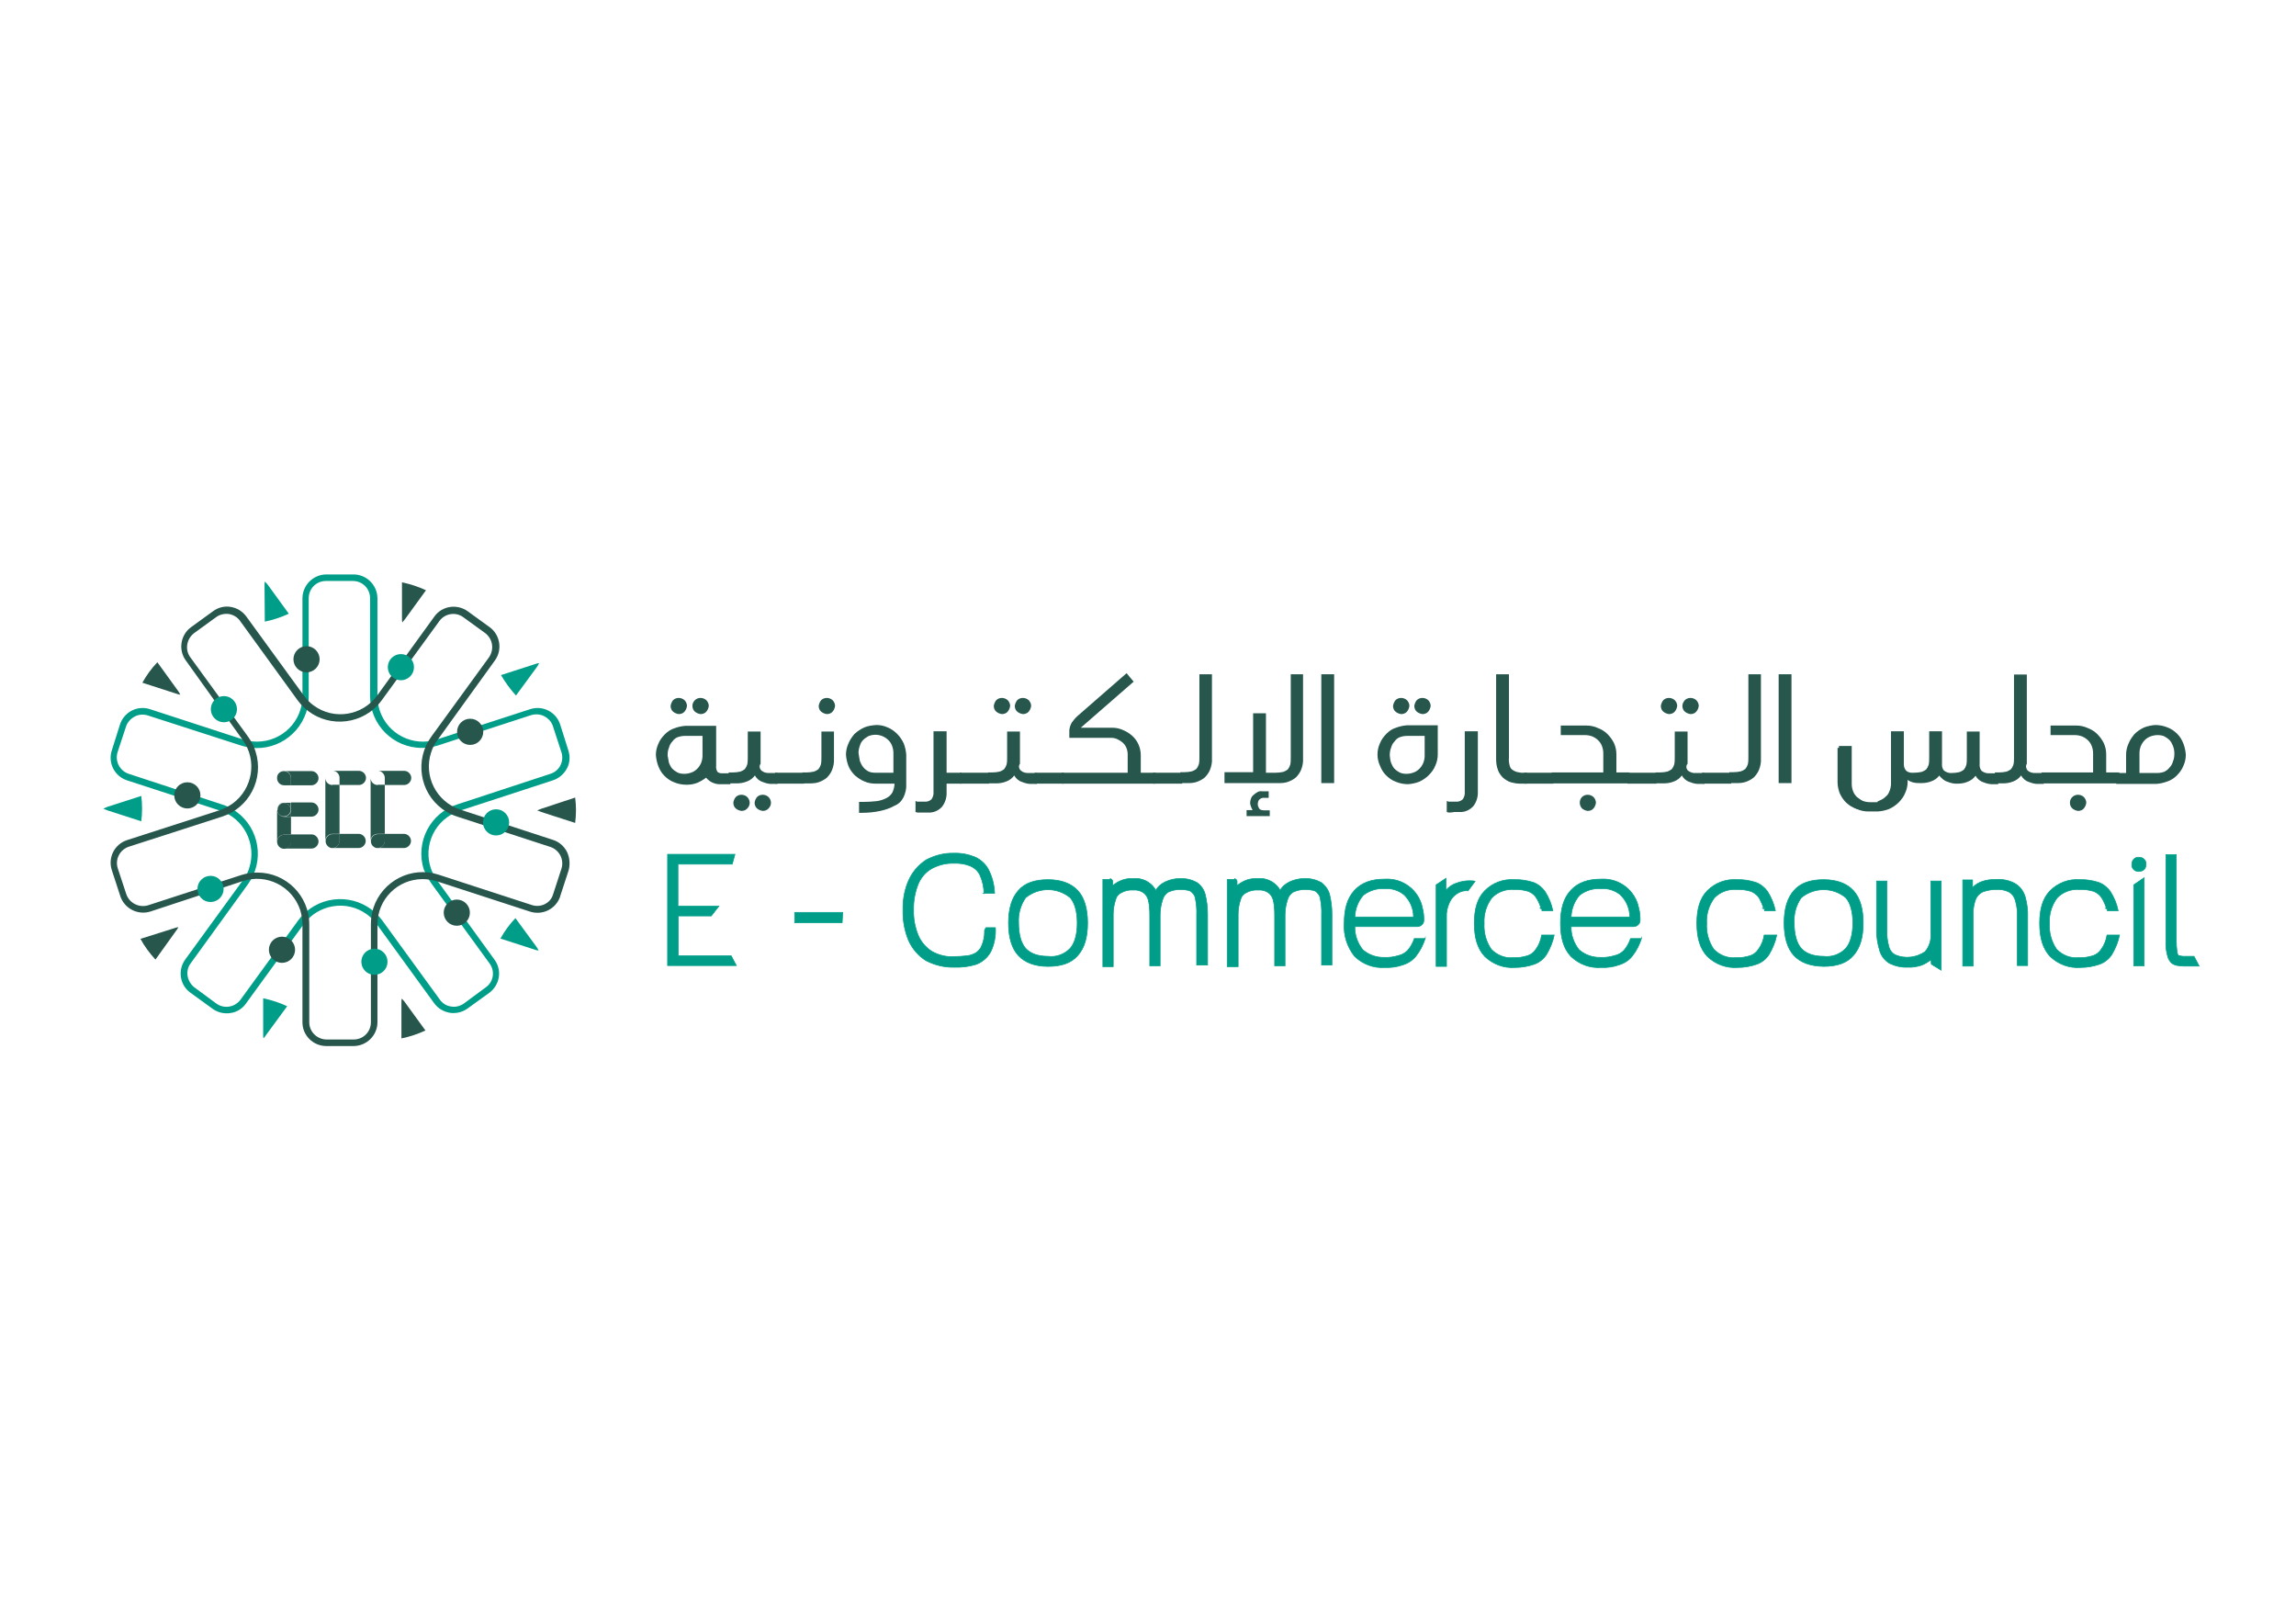<?xml version="1.0" encoding="utf-8"?>
<!-- Generator: Adobe Illustrator 26.0.1, SVG Export Plug-In . SVG Version: 6.00 Build 0)  -->
<svg version="1.1" id="Layer_1" xmlns="http://www.w3.org/2000/svg" xmlns:xlink="http://www.w3.org/1999/xlink" x="0px" y="0px"
	 viewBox="0 0 841.9 595.3" style="enable-background:new 0 0 841.9 595.3;" xml:space="preserve">
<style type="text/css">
	.st0{fill:#26564C;}
	.st1{fill:#009E88;stroke:#009E88;stroke-width:0.25;stroke-miterlimit:10;}
	.st2{fill:#009E88;}
</style>
<g>
	<path class="st0" d="M255.7,287c-1.3,0.5-2.6,0.7-4,0.7c-1.5,0-3.1-0.3-4.5-0.9c-1.4-0.5-2.6-1.4-3.6-2.4c-1-1-1.7-2.2-2.2-3.5
		c-0.5-1.3-0.8-2.7-0.9-4.1c0-1.4,0.3-2.8,0.9-4.1c0.5-1.3,1.4-2.5,2.4-3.5c1-1,2.2-1.8,3.5-2.2c1.3-0.5,2.7-0.8,4.1-0.9h11.2v14.7
		c-0.1,0.8,0.1,1.6,0.5,2.2c0.4,0.3,0.9,0.5,1.4,0.5h3.3v4h-3.5c-1.1,0.1-2.3-0.2-3.3-0.7c-0.8-0.4-1.5-1-2.1-1.7
		C257.9,285.9,256.8,286.5,255.7,287z M245.3,279.7c0.3,0.8,0.7,1.5,1.2,2.1c0.6,0.6,1.2,1,1.9,1.4c0.8,0.4,1.7,0.5,2.6,0.5
		c0.9,0,1.8-0.2,2.6-0.5c1.6-0.6,2.8-1.9,3.5-3.5c0.3-0.8,0.5-1.7,0.5-2.6v-7.3H251c-0.9,0-1.8,0.2-2.6,0.5
		c-0.8,0.3-1.4,0.9-1.9,1.6c-0.6,0.6-1,1.4-1.2,2.2c-0.4,0.9-0.5,1.9-0.5,2.9C245,278.2,245.2,279,245.3,279.7z M246.8,256.7
		c1.1-1.1,3-1.1,4.2,0c0.5,0.5,0.9,1.3,0.9,2.1c-0.1,0.8-0.4,1.5-0.9,2.1c-0.5,0.6-1.3,0.9-2.1,0.9c-0.8-0.1-1.5-0.4-2.1-0.9
		c-0.6-0.5-0.9-1.3-0.9-2.1C246,258.1,246.3,257.3,246.8,256.7z M254.8,256.7c1.1-1.1,3-1.1,4.2,0c0.5,0.5,0.9,1.3,0.9,2.1
		c-0.1,0.8-0.4,1.5-0.9,2.1c-0.5,0.6-1.3,0.9-2.1,0.9c-0.8-0.1-1.5-0.4-2.1-0.9c-0.6-0.5-0.9-1.3-0.9-2.1
		C253.9,258,254.2,257.3,254.8,256.7z"/>
	<path class="st0" d="M251.2,266.9c-1.3,0-2.6,0.2-3.8,0.7c-2.4,1-4.2,2.8-5.2,5.2c-0.9,2.5-0.9,5.2,0,7.6c0.5,1.2,1.2,2.3,2.1,3.3
		c0.9,1,2,1.7,3.3,2.2c2.5,1,5.3,1.1,7.8,0.2l0,0c1.2-0.4,2.2-1.1,3.1-1.9l0.9-0.7l0.7,0.9c0.5,0.6,1.1,1.1,1.7,1.4
		c0.9,0.5,1.8,0.7,2.8,0.7h2.4v-1.9h-2.2c-0.8,0.1-1.5-0.2-2.1-0.7c-0.7-0.8-1-1.9-0.9-2.9v-13.7h-10.5L251.2,266.9z M251.2,284.8
		c-1,0-2-0.2-2.9-0.5c-0.9-0.3-1.7-0.8-2.2-1.6c-0.6-0.7-1.1-1.5-1.4-2.4c-0.4-0.9-0.5-1.9-0.5-2.9c0-1.1,0.2-2.2,0.5-3.3
		c0.3-0.9,0.8-1.8,1.4-2.6c0.7-0.8,1.5-1.4,2.4-1.7c0.9-0.4,1.9-0.6,2.9-0.7h7.6v8.3c0,1-0.2,2-0.7,2.9c-0.7,1.8-2.1,3.3-4,4
		C253.3,284.6,252.2,284.7,251.2,284.8z M256.7,256.9c-0.5,0-1,0.2-1.4,0.5l0,0c-0.3,0.4-0.5,0.9-0.5,1.4c0,0.5,0.2,1,0.5,1.4
		c0.6,0.7,1.7,0.8,2.4,0.2c0.1,0,0.1-0.1,0.2-0.2c0.7-0.8,0.7-2,0-2.8C257.6,257.1,257.2,256.9,256.7,256.9z M248.9,256.9
		c-0.5,0-1,0.2-1.4,0.5c-0.3,0.4-0.5,0.9-0.5,1.4c0,0.5,0.2,1,0.5,1.4c0.6,0.7,1.7,0.8,2.4,0.2c0.1,0,0.1-0.1,0.2-0.2
		c0.7-0.8,0.7-2,0-2.8C249.8,257.1,249.4,256.9,248.9,256.9z"/>
	<path class="st0" d="M279.2,282.5c0.7,0.6,1.6,0.9,2.6,0.9h3.3v4h-1.6c-1.3,0.1-2.6-0.2-3.8-0.7c-1.3-0.4-2.3-1.3-2.9-2.4
		c-0.7,1-1.8,1.8-2.9,2.2c-1.2,0.5-2.5,0.7-3.8,0.7h-2.9v-4h1.4c0.9,0,1.9-0.1,2.8-0.3c0.6-0.2,1.2-0.5,1.7-0.9
		c0.4-0.5,0.7-1.1,0.9-1.7c0.2-0.9,0.2-1.7,0.2-2.6v-9.5h4.7v11.8C278.3,280.8,278.5,281.8,279.2,282.5z M269.8,292.2
		c1.1-1.1,3-1.1,4.2,0c0.5,0.5,0.9,1.3,0.9,2.1c0,0.8-0.3,1.5-0.9,2.1c-0.5,0.6-1.3,0.9-2.1,0.9c-0.8-0.1-1.5-0.4-2.1-0.9
		c-0.6-0.5-0.9-1.3-0.9-2.1C269,293.5,269.3,292.8,269.8,292.2z M277.6,292.2c1.1-1.1,3-1.1,4.2,0c0.5,0.5,0.9,1.3,0.9,2.1
		c0,0.8-0.3,1.5-0.9,2.1c-0.5,0.6-1.3,0.9-2.1,0.9c-0.8-0.1-1.5-0.4-2.1-0.9c-0.6-0.5-0.9-1.3-0.9-2.1
		C276.8,293.5,277.1,292.8,277.6,292.2z"/>
	<path class="st0" d="M279.7,292.4c-0.5,0-1,0.2-1.4,0.5c-0.3,0.4-0.5,0.9-0.5,1.4c0,0.5,0.2,1,0.5,1.4c0.6,0.7,1.7,0.8,2.4,0.2
		c0.1,0,0.1-0.1,0.2-0.2c0.7-0.8,0.7-2,0-2.8C280.6,292.5,280.2,292.3,279.7,292.4z M270.5,292.9c-0.3,0.4-0.5,0.9-0.5,1.4
		c0,0.5,0.2,1,0.5,1.4c0.6,0.7,1.7,0.8,2.4,0.2c0.1,0,0.1-0.1,0.2-0.2c0.7-0.8,0.7-2,0-2.8C272.4,292.2,271.3,292.2,270.5,292.9z
		 M276.6,282.5l0.9,1c0.6,1,1.5,1.7,2.6,2.1c1.1,0.4,2.3,0.5,3.5,0.5h0.7v-1.9h-2.2c-1.3,0.1-2.5-0.3-3.5-1.2l0,0
		c-0.8-0.9-1.1-2.1-1-3.3V269h-2.8v8.6c0,0.9,0,1.9-0.2,2.8c-0.2,0.8-0.5,1.6-1,2.2c-0.6,0.5-1.3,1-2.1,1.2c-1,0.2-1.9,0.3-2.9,0.3
		h-0.5v1.9h1.9c1.2,0,2.4-0.2,3.5-0.7c1.1-0.4,2-1.1,2.6-2.1L276.6,282.5z"/>
	<path class="st0" d="M284.2,287.3v-4h10.7v4H284.2z"/>
	<path class="st0" d="M285.2,286.3h8.6v-1.9h-8.6V286.3z"/>
	<path class="st0" d="M305.8,268.2v10c0.1,1.4-0.2,2.8-0.7,4.1c-0.4,1-1.1,2-1.9,2.8c-0.8,0.7-1.8,1.2-2.8,1.6
		c-1.1,0.4-2.2,0.5-3.3,0.5h-2.9v-4h1.4c0.9,0,1.9-0.1,2.8-0.3c0.6-0.2,1.2-0.5,1.7-0.9c0.4-0.5,0.7-1.1,0.9-1.7
		c0.2-0.9,0.2-1.7,0.2-2.6v-9.5H305.8z M301.1,256.7c1.1-1.1,3-1.1,4.2,0c0.5,0.5,0.9,1.3,0.9,2.1c-0.1,0.8-0.4,1.5-0.9,2.1
		c-0.5,0.6-1.3,0.9-2.1,0.9c-0.8-0.1-1.5-0.4-2.1-0.9c-0.6-0.5-0.9-1.3-0.9-2.1C300.3,258.1,300.6,257.3,301.1,256.7L301.1,256.7z"
		/>
	<path class="st0" d="M317,286.5c-1.3-0.5-2.4-1.3-3.5-2.2c-1-1-1.9-2.2-2.4-3.5c-0.5-1.3-0.8-2.7-0.9-4.1c0-1.4,0.3-2.8,0.9-4.1
		c0.5-1.3,1.3-2.4,2.2-3.5c1.1-1,2.3-1.8,3.6-2.4c1.4-0.6,3-0.8,4.5-0.9c1.4,0,2.8,0.3,4.1,0.9c1.3,0.5,2.5,1.4,3.5,2.4
		c1,1,1.8,2.2,2.4,3.5c0.5,1.3,0.8,2.7,0.9,4.1v10.9c0.1,1.6-0.3,3.2-1,4.7c-0.7,1.4-1.8,2.5-3.3,3.1c-1.6,0.9-3.4,1.5-5.2,1.9
		c-2.3,0.5-4.6,0.7-6.9,0.7h-0.9v-4h1.2c1.8,0,3.6-0.1,5.4-0.3c1.3-0.2,2.5-0.6,3.6-1.2c0.9-0.5,1.6-1.2,2.1-2.1
		c0.4-1,0.7-2,0.7-3.1h-6.9C319.8,287.3,318.3,287.1,317,286.5z M315.3,279c0.3,0.8,0.7,1.6,1.2,2.2c0.5,0.7,1.2,1.2,1.9,1.6
		c0.8,0.4,1.7,0.5,2.6,0.5h6.6v-7.3c0-0.9-0.2-1.8-0.5-2.6c-0.6-1.6-1.9-2.8-3.5-3.5c-1.7-0.7-3.5-0.7-5.2,0
		c-0.7,0.4-1.3,0.8-1.9,1.4c-0.6,0.6-1,1.3-1.2,2.1c-0.3,0.8-0.5,1.7-0.5,2.6C315,277.1,315.1,278.2,315.3,279z"/>
	<path class="st0" d="M336.6,297.9c-0.3,0-0.6-0.1-0.9-0.2v-4c0.2,0,0.4,0,0.5,0.2h2.8c0.9,0.1,1.9-0.2,2.6-0.9
		c0.5-0.8,0.8-1.7,0.7-2.6v-22.3h4.8v15.2h5.5v4h-5.5v3.1c0.1,1.9-0.5,3.9-1.7,5.4c-1.3,1.4-3.1,2.2-5,2.1H336.6L336.6,297.9z"/>
	<path class="st0" d="M352,287.3v-4h10.7v4H352z"/>
	<path class="st0" d="M353,286.3h8.6v-1.9H353V286.3z"/>
	<path class="st0" d="M374.3,282.5c0.7,0.6,1.6,0.9,2.6,0.9h3.3v4h-1.6c-1.3,0.1-2.6-0.2-3.8-0.7c-1.3-0.4-2.3-1.3-2.9-2.4
		c-0.7,1-1.8,1.8-2.9,2.2c-1.2,0.5-2.5,0.7-3.8,0.7h-2.9v-4h1.4c0.9,0,1.9-0.1,2.8-0.3c0.6-0.2,1.2-0.5,1.7-0.9
		c0.4-0.5,0.7-1.1,0.9-1.7c0.2-0.9,0.2-1.7,0.2-2.6v-9.5h4.7v11.8C373.4,280.8,373.6,281.8,374.3,282.5z M365.3,256.7
		c1.1-1.1,3-1.1,4.2,0c0.5,0.5,0.9,1.3,0.9,2.1c-0.1,0.8-0.4,1.5-0.9,2.1c-0.5,0.6-1.3,0.9-2.1,0.9c-0.8-0.1-1.5-0.4-2.1-0.9
		c-0.6-0.5-0.9-1.3-0.9-2.1C364.5,258.1,364.8,257.3,365.3,256.7z M373,256.7c1.1-1.1,3-1.1,4.2,0c0.5,0.5,0.9,1.3,0.9,2.1
		c-0.1,0.8-0.4,1.5-0.9,2.1c-0.5,0.6-1.3,0.9-2.1,0.9c-0.8-0.1-1.5-0.4-2.1-0.9c-0.6-0.5-0.9-1.3-0.9-2.1
		C372.2,258.1,372.5,257.3,373,256.7z"/>
	<path class="st0" d="M379.4,287.3v-4h10.7v4H379.4z"/>
	<path class="st0" d="M413.5,283.4v-6.9c0-0.8-0.2-1.7-0.5-2.4c-0.3-0.7-0.8-1.4-1.4-1.9c-0.6-0.5-1.2-0.9-1.9-1.2
		c-0.8-0.4-1.6-0.5-2.4-0.5h-15.2v-2.8c0.1-1,0.4-1.9,0.9-2.8c0.6-0.8,1.3-1.7,2.1-2.4l18-15.7l1.4,1.7l1.2,1.4l-19.4,16.9h11.6
		c1.4,0,2.7,0.3,4,0.9c1.2,0.5,2.3,1.2,3.3,2.1c2,1.8,3.1,4.4,3.1,7.1v6.4h5.4v4h-34.4v-4h24.4L413.5,283.4z"/>
	<path class="st0" d="M422.8,287.3v-4h10.7v4H422.8z"/>
	<path class="st0" d="M423.9,286.3h8.6v-1.9h-8.6V286.3z"/>
	<path class="st0" d="M444.4,247.2v30.9c0.1,1.4-0.2,2.8-0.7,4.1c-0.4,1-1.1,2-1.9,2.8c-0.8,0.7-1.8,1.2-2.8,1.6
		c-1.1,0.4-2.2,0.5-3.3,0.5h-2.9v-4h1.4c0.9,0,1.9-0.1,2.8-0.3c0.6-0.2,1.2-0.5,1.7-0.9c0.4-0.5,0.7-1.1,0.9-1.7
		c0.2-0.9,0.2-1.7,0.2-2.6v-30.4H444.4z"/>
	<path class="st0" d="M477.8,247.2v30.9c0.1,1.4-0.2,2.8-0.7,4.1c-0.4,1-1.1,2-1.9,2.8c-0.8,0.7-1.8,1.2-2.8,1.6
		c-1.1,0.4-2.2,0.5-3.3,0.5h-20.1v-4h10.5v-21.6h4.7v21.8h3.5c0.9,0,1.9-0.1,2.8-0.3c0.6-0.2,1.2-0.5,1.7-0.9
		c0.4-0.5,0.7-1.1,0.9-1.7c0.2-0.9,0.2-1.7,0.2-2.6v-30.6H477.8z M457.1,299.1V297h2.2c-0.3-0.5-0.5-1-0.7-1.6
		c-0.1-0.3-0.2-0.7-0.2-1c0-0.5,0.1-1.1,0.3-1.6c0.2-0.6,0.5-1,1-1.4c0.4-0.4,0.9-0.7,1.4-1c0.5-0.3,1.1-0.4,1.7-0.3h2.4v2.4h-1.6
		c-0.7-0.1-1.4,0.2-1.9,0.7c-0.3,0.4-0.5,1-0.5,1.6c0,0.6,0.2,1.1,0.5,1.6c0.3,0.5,1,0.7,2.2,0.7h1.7v2.1H457.1z"/>
	<path class="st0" d="M457.9,298.1l6.6-0.2h-0.7c-1.1,0.1-2.2-0.3-2.9-1c-1.2-1.3-1.2-3.2,0-4.5c0.7-0.7,1.6-1.1,2.6-1h0.7v-0.5
		h-1.2c-0.5,0-0.9,0.1-1.4,0.3c-0.4,0.2-0.7,0.4-1,0.7c-0.3,0.3-0.5,0.7-0.7,1c-0.2,0.4-0.3,0.8-0.3,1.2c0,0.3,0.1,0.6,0.2,0.9
		c0.2,0.4,0.4,0.8,0.5,1.2l0.9,1.6L457.9,298.1z M450.1,286.3h19c1,0,2-0.2,2.9-0.5c0.9-0.4,1.7-0.8,2.4-1.4
		c0.7-0.7,1.3-1.5,1.7-2.4c0.5-1.2,0.8-2.5,0.7-3.8v-29.9h-2.8v29.6c0,0.9,0,1.9-0.2,2.8c-0.2,0.8-0.5,1.6-1,2.2
		c-0.6,0.5-1.3,1-2.1,1.2c-1,0.2-1.9,0.3-2.9,0.3h-4.3v-22h-2.8v21.8h-10.5v2.1H450.1z"/>
	<path class="st0" d="M484.5,247.2h4.7v39.9h-4.7V247.2z"/>
	<path class="st0" d="M485.4,286.3h2.8v-38h-2.8V286.3z"/>
	<path class="st0" d="M506,272.5c0.5-1.3,1.4-2.5,2.4-3.5c1-1,2.1-1.8,3.5-2.2c1.3-0.5,2.7-0.8,4.1-0.9h11.2v10.7
		c0,1.4-0.3,2.8-0.9,4.1c-0.5,1.3-1.4,2.5-2.4,3.5c-1,1-2.2,1.8-3.5,2.4c-1.3,0.5-2.7,0.8-4.1,0.9c-1.5,0-3.1-0.3-4.5-0.9
		c-1.4-0.5-2.6-1.4-3.6-2.4c-1-1-1.7-2.2-2.2-3.5C504.8,278.1,504.8,275.1,506,272.5z M510.1,279.7c0.3,0.8,0.7,1.5,1.2,2.1
		c0.6,0.6,1.2,1,1.9,1.4c0.8,0.4,1.7,0.5,2.6,0.5c0.9,0,1.8-0.2,2.6-0.5c1.6-0.6,2.8-1.9,3.5-3.5c0.3-0.8,0.5-1.7,0.5-2.6v-7.3h-6.6
		c-0.9,0-1.8,0.2-2.6,0.5c-0.8,0.3-1.4,0.9-1.9,1.6c-0.6,0.6-1,1.4-1.2,2.2c-0.4,0.9-0.5,1.9-0.5,2.9
		C509.7,278,509.8,278.9,510.1,279.7z M511.7,256.7c1.1-1.1,3-1.1,4.2,0c0.5,0.5,0.9,1.3,0.9,2.1c-0.1,0.8-0.4,1.5-0.9,2.1
		c-0.5,0.6-1.3,0.9-2.1,0.9c-0.8-0.1-1.5-0.4-2.1-0.9c-0.6-0.5-0.9-1.3-0.9-2.1C510.9,258.1,511.2,257.3,511.7,256.7L511.7,256.7z
		 M519.5,256.7c1.1-1.1,3-1.1,4.2,0c0.5,0.5,0.9,1.3,0.9,2.1c-0.1,0.8-0.4,1.5-0.9,2.1c-0.5,0.6-1.3,0.9-2.1,0.9
		c-0.8-0.1-1.5-0.4-2.1-0.9c-0.6-0.5-0.9-1.3-0.9-2.1C518.7,258.1,519,257.3,519.5,256.7L519.5,256.7z"/>
	<path class="st0" d="M506.8,272.8c-0.9,2.5-0.9,5.2,0,7.6c0.5,1.2,1.2,2.3,2.1,3.3c0.9,1,2,1.7,3.3,2.2c2.5,1.1,5.4,1.1,8,0
		c1.2-0.5,2.3-1.3,3.1-2.2c0.9-1,1.6-2.1,2.1-3.3c0.5-1.2,0.7-2.5,0.7-3.8v-9.7h-10.2c-1.3,0-2.6,0.2-3.8,0.7
		c-1.2,0.5-2.2,1.2-3.1,2.1C508.1,270.7,507.4,271.7,506.8,272.8z M516,284.8c-1,0-2-0.2-2.9-0.5c-0.9-0.3-1.7-0.8-2.2-1.6
		c-0.6-0.7-1.1-1.5-1.4-2.4c-0.4-0.9-0.5-1.9-0.5-2.9c0-1.1,0.2-2.2,0.5-3.3c0.3-0.9,0.8-1.8,1.4-2.6c0.7-0.8,1.5-1.4,2.4-1.7
		c0.9-0.4,1.9-0.6,2.9-0.7h7.6v8.3c0,1-0.2,2-0.7,2.9c-0.7,1.8-2.1,3.3-4,4C518.1,284.6,517.1,284.7,516,284.8L516,284.8z
		 M521.5,256.9c-0.5,0-1,0.2-1.4,0.5l0,0c-0.3,0.4-0.5,0.9-0.5,1.4c0,0.5,0.2,1,0.5,1.4c0.6,0.7,1.7,0.8,2.4,0.2
		c0.1,0,0.1-0.1,0.2-0.2c0.7-0.8,0.7-2,0-2.8C522.5,257.1,522,256.9,521.5,256.9z M513.8,256.9c-0.5,0-1,0.2-1.4,0.5
		c-0.3,0.4-0.5,0.9-0.5,1.4c0,0.5,0.2,1,0.5,1.4c0.6,0.7,1.7,0.8,2.4,0.2c0.1,0,0.1-0.1,0.2-0.2c0.7-0.8,0.7-2,0-2.8
		C514.7,257.1,514.2,256.9,513.8,256.9z"/>
	<path class="st0" d="M531.4,297.9c-0.3,0-0.6-0.1-0.9-0.2v-4c0.2,0,0.4,0,0.5,0.2h2.8c0.9,0.1,1.9-0.2,2.6-0.9
		c0.5-0.8,0.8-1.7,0.7-2.6v-22.3h4.8v22.1c0.1,1.9-0.5,3.9-1.7,5.4c-1.3,1.4-3.1,2.2-5,2.1h-1.9C532.7,297.8,532,297.9,531.4,297.9z
		"/>
	<path class="st0" d="M553.5,280.4c0.1,0.6,0.4,1.3,0.9,1.7c0.5,0.4,1.1,0.7,1.7,0.9c0.9,0.2,1.8,0.4,2.8,0.3h1v4h-2.6
		c-1.1,0-2.2-0.2-3.3-0.5c-1-0.3-1.9-0.9-2.8-1.6c-0.8-0.8-1.5-1.7-1.9-2.8c-0.5-1.3-0.7-2.7-0.7-4.1v-31.1h4.7v30.6
		C553.2,278.7,553.3,279.6,553.5,280.4z"/>
	<path class="st0" d="M558.9,287.3v-4h10.7v4H558.9z"/>
	<path class="st0" d="M559.9,286.3h8.6v-1.9h-8.6V286.3z"/>
	<path class="st0" d="M587.9,283.4v-7.3c0-0.9-0.2-1.8-0.5-2.6c-0.6-1.6-1.9-2.8-3.5-3.5c-0.8-0.3-1.7-0.5-2.6-0.5h-9v-3.5h9.5
		c1.4,0,2.8,0.3,4.1,0.9c1.3,0.5,2.5,1.2,3.5,2.2c1,1,1.8,2.1,2.4,3.3c0.6,1.3,0.9,2.7,0.9,4.1v6.7h4.8v4h-28.5v-4H587.9z
		 M580.1,292.2c1.1-1.1,3-1.1,4.2,0c0.5,0.5,0.9,1.3,0.9,2.1c-0.1,0.8-0.4,1.5-0.9,2.1c-0.5,0.6-1.3,0.9-2.1,0.9
		c-0.8-0.1-1.5-0.4-2.1-0.9C579,295.2,579,293.3,580.1,292.2C580.1,292.2,580.1,292.2,580.1,292.2L580.1,292.2z"/>
	<path class="st0" d="M596.7,287.3v-4h10.7v4H596.7z"/>
	<path class="st0" d="M618.9,282.5c0.8,0.6,1.8,1,2.8,0.9h3.3v4h-1.6c-1.3,0.1-2.6-0.2-3.8-0.7c-1.3-0.4-2.3-1.3-2.9-2.4
		c-0.7,1-1.8,1.8-2.9,2.2c-1.2,0.5-2.5,0.7-3.8,0.7h-2.9v-4h1.4c0.9,0,1.9-0.1,2.8-0.3c0.6-0.2,1.2-0.5,1.7-0.9
		c0.4-0.5,0.7-1.1,0.9-1.7c0.2-0.9,0.2-1.7,0.2-2.6v-9.5h4.7v11.8C618.1,280.8,618.3,281.8,618.9,282.5z M609.9,256.7
		c1.1-1.1,3-1.1,4.2,0c0.5,0.5,0.9,1.3,0.9,2.1c-0.1,0.8-0.4,1.5-0.9,2.1c-0.5,0.6-1.3,0.9-2.1,0.9c-0.8-0.1-1.5-0.4-2.1-0.9
		c-0.6-0.5-0.9-1.3-0.9-2.1C609.1,258.1,609.4,257.3,609.9,256.7z M617.8,256.7c1.1-1.1,3-1.1,4.2,0c0.5,0.5,0.9,1.3,0.9,2.1
		c-0.1,0.8-0.4,1.5-0.9,2.1c-0.5,0.6-1.3,0.9-2.1,0.9c-0.8-0.1-1.5-0.4-2.1-0.9c-0.6-0.5-0.9-1.3-0.9-2.1
		C616.9,258,617.3,257.3,617.8,256.7z"/>
	<path class="st0" d="M616.3,282.5l0.9,1c0.6,1,1.5,1.7,2.6,2.1c1.1,0.4,2.3,0.5,3.5,0.5h0.7v-1.9h-2.2c-1.3,0.1-2.5-0.3-3.5-1.2
		l0,0c-0.8-0.9-1.1-2.1-1-3.3V269h-2.8v8.6c0,0.9,0,1.9-0.2,2.8c-0.2,0.8-0.5,1.6-1,2.2c-0.6,0.5-1.3,1-2.1,1.2
		c-1,0.2-1.9,0.3-2.9,0.3h-0.5v1.9h1.9c1.2,0,2.4-0.2,3.5-0.7c1.1-0.4,2-1.1,2.6-2.1L616.3,282.5z M619.7,256.9
		c-0.5,0-1,0.2-1.4,0.5c-0.3,0.4-0.5,0.9-0.5,1.4c0,0.5,0.2,1,0.5,1.4c0.6,0.7,1.7,0.8,2.4,0.2c0.1,0,0.1-0.1,0.2-0.2
		c0.7-0.8,0.7-2,0-2.8C620.7,257.1,620.2,256.9,619.7,256.9z M612,256.9c-0.5,0-1,0.2-1.4,0.5l0,0c-0.3,0.4-0.5,0.9-0.5,1.4
		c0,0.5,0.2,1,0.5,1.4c0.6,0.7,1.7,0.8,2.4,0.2c0.1,0,0.1-0.1,0.2-0.2c0.7-0.8,0.7-2,0-2.8C612.9,257.1,612.4,256.9,612,256.9z"/>
	<path class="st0" d="M624.1,287.3v-4h10.7v4H624.1z"/>
	<path class="st0" d="M625.1,286.3h8.6v-1.9h-8.6V286.3z"/>
	<path class="st0" d="M645.7,247.2v30.9c0.1,1.4-0.2,2.8-0.7,4.1c-0.4,1-1.1,2-1.9,2.8c-0.8,0.7-1.8,1.2-2.8,1.6
		c-1.1,0.4-2.2,0.5-3.3,0.5h-2.9v-4h1.4c0.9,0,1.9-0.1,2.8-0.3c0.6-0.2,1.2-0.5,1.7-0.9c0.4-0.5,0.7-1.1,0.9-1.7
		c0.2-0.9,0.2-1.7,0.2-2.6v-30.4H645.7z"/>
	<path class="st0" d="M652.2,247.2h4.7v39.9h-4.7V247.2z"/>
	<path class="st0" d="M653.1,286.3h2.8v-38h-2.8V286.3z"/>
	<path class="st0" d="M689.4,293.4c0.8-0.3,1.5-0.8,2.1-1.4c0.7-0.5,1.1-1.3,1.4-2.1c0.3-0.8,0.5-1.7,0.5-2.6v-19.2h4.7v12.1
		c0,0.9,0.3,1.8,0.9,2.4c0.7,0.6,1.7,0.8,2.6,0.7h0.2c0.9,0,1.9-0.1,2.8-0.3c0.6-0.2,1.2-0.5,1.7-0.9c0.4-0.5,0.7-1.1,0.9-1.7
		c0.2-0.9,0.2-1.7,0.2-2.6v-9.7h4.7v11.8c-0.1,0.9,0.1,1.9,0.7,2.6c0.8,0.6,1.8,1,2.8,0.9c0.9,0,1.9-0.1,2.8-0.3
		c0.6-0.2,1.2-0.5,1.7-0.9c0.4-0.5,0.7-1.1,0.9-1.7c0.2-0.9,0.2-1.7,0.2-2.6v-9.7h4.7v11.8c-0.1,0.9,0.1,1.9,0.7,2.6
		c0.8,0.6,1.8,1,2.8,0.9h3.3v4h-1.6c-1.3,0.1-2.6-0.2-3.8-0.7c-1.3-0.4-2.3-1.3-2.9-2.4c-0.7,1-1.8,1.8-2.9,2.2
		c-1.1,0.5-2.4,0.7-3.6,0.7c-1.3,0.1-2.6-0.2-3.8-0.7c-1.3-0.4-2.3-1.3-2.9-2.4c-0.7,1-1.8,1.8-2.9,2.2c-1.2,0.5-2.5,0.7-3.8,0.7
		c-0.9,0-1.9,0-2.8-0.2c-0.8-0.2-1.6-0.5-2.2-1v0.7c0,1.4-0.3,2.8-0.9,4.1c-0.5,1.3-1.4,2.5-2.4,3.5c-1,1-2.2,1.8-3.5,2.4
		c-1.3,0.5-2.7,0.8-4.1,0.9h-3.6c-1.4,0-2.8-0.3-4.1-0.9c-1.3-0.5-2.5-1.4-3.5-2.4c-1-1-1.7-2.2-2.2-3.5c-0.5-1.3-0.8-2.7-0.9-4.1
		v-13.1h4.7v14c0,0.9,0.2,1.8,0.5,2.6c0.3,0.8,0.8,1.5,1.4,2.1c0.7,0.5,1.3,1,2.1,1.4c0.8,0.3,1.7,0.5,2.6,0.5h2.8
		C688.3,293.8,688.9,293.7,689.4,293.4z"/>
	<path class="st0" d="M673.8,274.4v12.4c0,1.3,0.3,2.6,0.7,3.8c0.5,1.2,1.2,2.3,2.1,3.3c0.9,0.9,1.9,1.7,3.1,2.2
		c1.2,0.6,2.5,0.8,3.8,0.9h3.6c1.3,0,2.6-0.3,3.8-0.9c1.2-0.5,2.3-1.3,3.1-2.2c0.9-1,1.6-2.1,2.1-3.3c0.5-1.2,0.7-2.5,0.7-3.8v-2.6
		l1.6,1c0.6,0.4,1.2,0.7,1.9,0.9c2,0.4,4,0.3,5.9-0.3c1.1-0.4,2-1.1,2.6-2.1l0.9-1l0.9,1c0.6,1,1.5,1.7,2.6,2.1
		c2.2,0.8,4.7,0.8,6.9,0c1.1-0.4,2-1.1,2.6-2.1l0.9-1l0.9,1c0.6,1,1.5,1.7,2.6,2.1c1.1,0.4,2.3,0.5,3.5,0.5h0.7v-1.9h-2.2
		c-1.3,0.1-2.5-0.3-3.5-1.2c-0.8-0.9-1.1-2.1-1-3.3v-10.7h-2.8v8.6c0,0.9,0,1.9-0.2,2.8c-0.2,0.8-0.5,1.6-1,2.2
		c-0.6,0.6-1.3,1-2.1,1.2c-1,0.2-1.9,0.3-2.9,0.3c-1.3,0.1-2.5-0.3-3.5-1.2c-0.8-0.9-1.1-2.1-1-3.3v-10.7h-2.8v8.6
		c0,0.9,0,1.9-0.2,2.8c-0.2,0.8-0.5,1.6-1,2.2c-0.6,0.5-1.3,1-2.1,1.2c-1,0.2-1.9,0.3-2.9,0.3c-1.2,0.1-2.5-0.3-3.5-1
		c-0.8-0.9-1.1-2-1-3.1v-11.1h-2.8v18.2c0,1-0.2,2-0.7,2.9c-0.4,0.9-1,1.7-1.7,2.4c-0.7,0.7-1.5,1.2-2.4,1.6
		c-0.9,0.4-1.9,0.5-2.9,0.5h-2.6c-1,0-2-0.2-2.9-0.5c-0.9-0.4-1.7-0.9-2.4-1.6c-0.7-0.7-1.3-1.5-1.7-2.4c-0.4-0.9-0.6-1.9-0.7-2.9
		v-13H673.8z"/>
	<path class="st0" d="M743.5,282.5c0.7,0.6,1.6,0.9,2.6,0.9h3.3v4h-1.6c-1.3,0.1-2.6-0.2-3.8-0.7c-1.3-0.4-2.3-1.3-2.9-2.4
		c-0.7,1-1.8,1.8-2.9,2.2c-1.2,0.5-2.5,0.7-3.8,0.7h-2.9v-4h1.4c0.9,0,1.9-0.1,2.8-0.3c0.6-0.2,1.2-0.5,1.7-0.9
		c0.4-0.5,0.7-1.1,0.9-1.7c0.2-0.9,0.2-1.7,0.2-2.6v-30.4h4.7v32.7C742.7,280.8,742.9,281.8,743.5,282.5z"/>
	<path class="st0" d="M767.5,283.4v-7.3c0-0.9-0.2-1.8-0.5-2.6c-0.6-1.6-1.9-2.8-3.5-3.5c-0.8-0.3-1.7-0.5-2.6-0.5h-9v-3.5h9.5
		c1.4,0,2.8,0.3,4.1,0.9c1.3,0.5,2.5,1.2,3.5,2.2c1,1,1.8,2.1,2.4,3.3c0.6,1.3,0.9,2.7,0.9,4.1v6.7h4.8v4h-28.5v-4H767.5z
		 M759.9,292.2c1.1-1.1,3-1.1,4.2,0c0.5,0.5,0.9,1.3,0.9,2.1c-0.1,0.8-0.4,1.5-0.9,2.1c-0.5,0.6-1.3,0.9-2.1,0.9
		c-0.8-0.1-1.5-0.4-2.1-0.9c-0.6-0.5-0.9-1.3-0.9-2.1C759,293.5,759.3,292.7,759.9,292.2L759.9,292.2z"/>
	<path class="st0" d="M779.6,283.4v-6.7c0-1.4,0.3-2.8,0.9-4.1c0.5-1.3,1.3-2.4,2.2-3.5c1-1,2.2-1.8,3.5-2.4
		c1.3-0.5,2.7-0.8,4.1-0.9c1.5,0,3.1,0.3,4.5,0.9c1.4,0.5,2.6,1.4,3.6,2.4c1,1,1.7,2.2,2.2,3.5c0.5,1.3,0.8,2.7,0.9,4.1
		c0,1.4-0.3,2.8-0.9,4.1c-0.5,1.3-1.4,2.5-2.4,3.5c-1,1-2.2,1.8-3.5,2.2c-1.3,0.5-2.7,0.8-4.1,0.9H776v-4H779.6z M796.8,273.5
		c-0.3-0.8-0.7-1.5-1.2-2.1c-0.6-0.6-1.2-1-1.9-1.4c-0.8-0.4-1.7-0.5-2.6-0.5c-0.9,0-1.8,0.2-2.6,0.5c-1.6,0.6-2.8,1.9-3.5,3.5
		c-0.3,0.8-0.5,1.7-0.5,2.6v7.3h6.6c0.9,0,1.8-0.2,2.6-0.5c0.7-0.4,1.4-0.9,1.9-1.6c0.6-0.6,1-1.4,1.2-2.2c0.4-0.9,0.5-1.9,0.5-2.9
		C797.3,275.2,797.1,274.3,796.8,273.5z"/>
	<path class="st1" d="M248.7,336.1v14.3h19.4l1.9,3.6h-25.2v-40.8h24.7l-1,3.6h-19.9v15.4h15l-2.8,3.6h-12.1L248.7,336.1z"/>
	<path class="st1" d="M291.4,338.3v-3.8h17.6l-0.2,3.8H291.4z"/>
	<path class="st1" d="M360.8,327.6c0-2.3-0.5-4.5-1.4-6.6c-0.7-1.6-2-2.8-3.6-3.5c-1.9-0.8-4-1.1-6.1-1c-2.8-0.1-5.5,0.6-8,1.9
		c-2.3,1.3-4,3.3-5,5.7c-1.2,3-1.8,6.3-1.7,9.5c-0.1,3.2,0.5,6.4,1.7,9.3c1,2.4,2.8,4.5,5,5.9c2.5,1.4,5.3,2.1,8.1,1.9
		c1.6,0,3.2-0.1,4.8-0.3c1.1-0.1,2.2-0.5,3.1-1c0.8-0.5,1.4-1.1,1.9-1.9c1-2,1.5-4.2,1.4-6.4l0.5-1h3.5c0.2,3-0.4,6.1-1.7,8.8
		c-1.2,2.2-3.2,3.9-5.5,4.7c-2.6,0.8-5.3,1.1-8,1c-3.5,0.1-7.1-0.8-10.2-2.4c-2.8-1.7-5-4.3-6.4-7.3c-1.5-3.6-2.2-7.4-2.1-11.2
		c-0.1-3.9,0.6-7.7,2.2-11.2c1.4-3,3.6-5.5,6.4-7.3c3.1-1.6,6.5-2.5,10-2.4c2.7-0.1,5.3,0.4,7.8,1.4c2,0.9,3.7,2.4,4.8,4.3
		c1.5,2.8,2.3,5.9,2.4,9h-4.1L360.8,327.6z"/>
	<path class="st1" d="M373.4,350.3c-2.4-2.6-3.6-6.6-3.6-11.9s1.2-9.2,3.6-11.9c2.4-2.8,6.1-4,10.9-4s8.5,1.4,10.9,4
		c2.4,2.6,3.6,6.6,3.6,11.9c0,5.4-1.2,9.2-3.6,11.9c-2.4,2.8-6.1,4-10.9,4S375.8,352.9,373.4,350.3z M392.4,347.7
		c1.7-1.9,2.6-5.2,2.6-9.3c0-4.1-0.9-7.4-2.6-9.3c-4.7-3.9-11.5-3.9-16.3,0c-1.9,2.7-2.8,6-2.6,9.3c0,4.1,0.9,7.4,2.6,9.3
		s4.5,2.9,8.1,2.9C387.3,351,390.3,349.9,392.4,347.7z"/>
	<path class="st1" d="M407.1,322.1c0.3,0.1,0.5,0.3,0.7,0.5c0.1,0.1,0.2,0.3,0.2,0.5v1.6c2.1-1.8,4.8-2.8,7.6-2.6
		c3.1-0.3,6,1.1,7.8,3.6l-0.5,0.3l0.5-0.3c0.2,0.3,0.3,0.6,0.3,0.9c0.8-1.5,2.1-2.6,3.6-3.3c1.7-0.8,3.5-1.2,5.4-1.2
		c2.1-0.1,4.2,0.4,6.1,1.4c1.5,1,2.6,2.5,3.1,4.3c0.6,2.4,0.9,4.8,0.9,7.3v18.7h-4v-18.3c0.1-2.1-0.1-4.2-0.5-6.2
		c-0.1-0.7-0.5-1.4-1-1.9c-0.4-0.5-1-0.9-1.7-1c-0.9-0.2-1.8-0.3-2.8-0.3c-1.5,0-3,0.3-4.3,0.9c-1.1,0.6-1.9,1.7-2.2,2.9
		c-0.6,1.8-0.9,3.7-0.9,5.5v18.7h-3.8v-18.5c0-1.9-0.1-3.7-0.5-5.5c-0.3-1.2-0.9-2.2-1.9-2.9l0,0c-1.1-0.7-2.4-1-3.6-0.9
		c-1.5-0.1-3,0.2-4.3,0.9c-1.1,0.5-1.9,1.4-2.2,2.6c-0.6,1.7-0.9,3.5-0.9,5.4v19.2h-3.8v-32H407.1z"/>
	<path class="st1" d="M452.7,322.1c0.3,0.1,0.5,0.3,0.7,0.5c0.1,0.1,0.2,0.3,0.2,0.5v1.6c2.1-1.8,4.8-2.8,7.6-2.6
		c3.1-0.3,6,1.1,7.8,3.6l-0.5,0.3l0.5-0.3c0.2,0.3,0.3,0.6,0.3,0.9c0.8-1.5,2.1-2.6,3.6-3.3c1.7-0.8,3.5-1.2,5.4-1.2
		c2.1-0.1,4.2,0.4,6.1,1.4c1.5,1.1,2.6,2.6,3.1,4.3c0.6,2.4,0.9,4.8,0.9,7.3v18.7h-3.8v-18.3c0.1-2.1-0.1-4.2-0.5-6.2
		c-0.1-0.7-0.5-1.4-1-1.9c-0.4-0.5-1-0.9-1.7-1c-0.9-0.2-1.8-0.3-2.8-0.3c-1.5,0-3,0.3-4.3,0.9c-1.1,0.6-1.9,1.7-2.2,2.9
		c-0.6,1.8-0.9,3.7-0.9,5.5v18.7h-3.8v-18.5c0-1.9-0.1-3.7-0.5-5.5c-0.3-1.2-0.9-2.2-1.9-2.9l0,0c-1.1-0.7-2.4-1-3.6-0.9
		c-1.5-0.1-3,0.2-4.3,0.9c-1.1,0.5-1.9,1.4-2.2,2.6c-0.6,1.7-0.9,3.5-0.9,5.4v19.2H450v-32H452.7z"/>
	<path class="st1" d="M522.6,344c-0.7,2.3-1.8,4.5-3.3,6.4c-1.2,1.6-2.9,2.7-4.8,3.3c-2.2,0.8-4.4,1.1-6.7,1
		c-4.1,0.3-8.1-1.2-11.1-4.1c-2.7-3.4-4.1-7.7-3.8-12.1c0-5.4,1.2-9.3,3.8-12.1c2.6-2.8,6.2-4.1,11.1-4.1
		c6.7-0.4,12.6,4.2,13.8,10.7c0.4,1.4,0.5,2.9,0.5,4.3l0,0c0,0.6-0.2,1.3-0.7,1.7c-0.4,0.4-1,0.7-1.6,0.7h-23
		c-0.1,3.1,1,6.1,2.9,8.5c2.2,1.9,5,2.9,8,2.8c1.8,0.1,3.5-0.2,5.2-0.7c1.3-0.3,2.4-1,3.3-1.9c1.1-1.3,1.9-2.8,2.4-4.3H522.6z
		 M518.3,336.1c0-3.1-1.3-6-3.5-8.1c-2-1.6-4.5-2.4-7.1-2.2c-2.8-0.2-5.6,0.7-7.8,2.4c-1.9,2.2-3,5-3.1,8H518.3z"/>
	<path class="st1" d="M530.2,326.4c1-1.2,2.3-2.1,3.8-2.6c1.6-0.6,3.2-0.9,4.8-0.9c0.7,0,1.4,0,2.1,0.2l-2.6,3.5
		c-1.4-0.2-2.8,0.2-4,1c-1.3,0.8-2.3,2-2.9,3.5c-0.7,1.6-1.1,3.3-1,5v18.2h-3.8v-29.9l3.6-2.4V326.4z"/>
	<path class="st1" d="M569.9,342.8c-0.5,2.5-1.5,4.9-2.8,7.1c-1.1,1.7-2.6,2.9-4.5,3.6c-2.3,0.8-4.7,1.2-7.1,1.2
		c-4.1,0.3-8.1-1.2-11.1-4.1c-2.6-2.8-3.8-6.7-3.8-12.1c0-5.4,1.2-9.2,3.8-11.9c2.9-2.9,6.8-4.4,10.9-4.1c2.3-0.1,4.7,0.3,6.9,1
		c1.7,0.6,3.2,1.8,4.3,3.3c1.4,2.2,2.4,4.6,2.9,7.1h-4v-1.2l-0.7,0.3l0.5,0.2c-0.5-1.4-1-2.6-1.4-3.3c-0.4-0.7-0.8-1.3-1.4-1.9
		c-0.6-0.5-1.2-0.9-1.9-1.2c-1.7-0.5-3.5-0.8-5.4-0.7c-3-0.2-6,0.9-8.1,3.1c-2,2.7-3,6-2.8,9.3c-0.2,3.4,0.7,6.7,2.6,9.5
		c2.1,2.2,5.1,3.4,8.1,3.1c1.8,0.1,3.5-0.2,5.2-0.7c1.3-0.4,2.4-1.3,3.1-2.4c1.1-1.5,1.8-3.3,2.1-5.2L569.9,342.8z"/>
	<path class="st1" d="M601.9,344c-0.7,2.3-1.8,4.5-3.3,6.4c-1.2,1.6-2.9,2.7-4.8,3.3c-2.2,0.8-4.4,1.1-6.7,1
		c-4.1,0.3-8.1-1.2-11.1-4.1c-2.6-2.8-3.8-6.7-3.8-12.1c0-5.4,1.2-9.3,3.8-12.1c2.6-2.8,6.2-4.1,11.1-4.1
		c6.7-0.4,12.6,4.2,13.8,10.7c0.4,1.4,0.5,2.9,0.5,4.3l0,0c0,0.6-0.2,1.3-0.7,1.7c-0.4,0.4-1,0.7-1.6,0.7h-23
		c-0.1,3.1,1,6.1,2.9,8.5c2.2,1.9,5,2.9,8,2.8c1.8,0.1,3.5-0.2,5.2-0.7c1.3-0.3,2.4-1,3.3-1.9c1.1-1.3,1.9-2.8,2.4-4.3H601.9z
		 M597.6,336.1c0-3.1-1.3-6-3.5-8.1c-2-1.6-4.5-2.4-7.1-2.2c-2.8-0.2-5.6,0.7-7.8,2.4c-1.9,2.2-3,5-3.1,8H597.6z"/>
	<path class="st1" d="M651.5,342.8c-0.5,2.5-1.5,4.9-2.8,7.1c-1.1,1.7-2.6,2.9-4.5,3.6c-2.3,0.8-4.7,1.2-7.1,1.2
		c-4.1,0.3-8.1-1.2-11.1-4.1c-2.6-2.8-3.8-6.7-3.8-12.1c0-5.4,1.2-9.2,3.8-11.9c2.9-2.9,6.8-4.4,10.9-4.1c2.3-0.1,4.7,0.3,6.9,1
		c1.7,0.6,3.2,1.8,4.3,3.3c1.4,2.2,2.4,4.6,2.9,7.1h-4v-1.2l-0.7,0.3l0.5,0.2c-0.5-1.4-1-2.6-1.4-3.3c-0.3-0.7-0.8-1.4-1.4-1.9
		c-0.6-0.5-1.2-0.9-1.9-1.2c-1.7-0.5-3.5-0.8-5.4-0.7c-3-0.2-6,0.9-8.1,3.1c-2,2.7-3,6-2.8,9.3c-0.2,3.4,0.7,6.7,2.6,9.5
		c2.1,2.2,5.1,3.4,8.1,3.1c1.8,0.1,3.5-0.2,5.2-0.7c1.3-0.4,2.4-1.3,3.1-2.4c1.1-1.5,1.8-3.3,2.1-5.2L651.5,342.8z"/>
	<path class="st1" d="M657.8,350.3c-2.4-2.6-3.6-6.6-3.6-11.9s1.2-9.2,3.6-11.9c2.4-2.8,6.1-4,10.9-4c4.8,0,8.5,1.4,10.9,4
		c2.4,2.6,3.6,6.6,3.6,11.9c0,5.4-1.2,9.2-3.6,11.9c-2.4,2.8-6.1,4-10.9,4C663.8,354.2,660.2,352.9,657.8,350.3z M676.8,347.7
		c1.7-1.9,2.6-5.2,2.6-9.3c0-4.1-0.9-7.4-2.6-9.3c-4.7-3.9-11.5-3.9-16.3,0c-1.9,2.7-2.8,6-2.6,9.3c0,4.1,0.9,7.4,2.6,9.3
		s4.5,2.9,8.1,2.9C671.7,351,674.7,349.9,676.8,347.7z"/>
	<path class="st1" d="M708.1,351.8c-1.1,0.9-2.3,1.6-3.6,2.1c-1.6,0.5-3.3,0.8-5,0.7c-2.3,0.1-4.5-0.4-6.6-1.4c-1.7-1-3-2.6-3.6-4.5
		c-0.8-2.6-1.3-5.4-1.2-8.1V323h3.8v17.6c-0.1,2.2,0.1,4.3,0.7,6.4c0.3,1.3,1.2,2.5,2.4,3.1c3.6,1.5,7.7,1,10.9-1.2
		c1.6-1.9,2.3-4.3,2.1-6.7V323h3.8v32.7l-3.6-2.2C708.1,353.4,708.1,351.8,708.1,351.8z"/>
	<path class="st1" d="M723.5,325.2c1.9-1.9,4.7-2.8,8.6-2.8c2.4-0.1,4.8,0.4,6.9,1.6c1.8,1.1,3,2.8,3.6,4.8c0.7,2.5,1,5,0.9,7.6
		v17.6h-3.8v-17.6c0.1-2.1-0.1-4.2-0.7-6.2c-0.3-1.3-1.1-2.4-2.2-3.1c-1.5-0.8-3.2-1.1-4.8-1c-1.7,0-3.4,0.3-5,0.9
		c-1.2,0.6-2.1,1.5-2.6,2.8c-0.6,1.7-0.9,3.4-0.9,5.2v19.2h-3.8v-31.6h3.6v2.8H723.5z"/>
	<path class="st1" d="M777.2,342.8c-0.5,2.5-1.5,4.9-2.8,7.1c-1.1,1.7-2.6,2.9-4.5,3.6c-2.3,0.8-4.7,1.2-7.1,1.2
		c-4.1,0.3-8.1-1.2-11.1-4.1c-2.6-2.8-3.8-6.7-3.8-12.1c0-5.4,1.2-9.2,3.8-11.9c2.9-2.9,6.8-4.4,10.9-4.1c2.3-0.1,4.7,0.3,6.9,1
		c1.7,0.6,3.2,1.8,4.3,3.3c1.4,2.2,2.4,4.6,2.9,7.1h-4v-1.2l-0.7,0.3l0.5,0.2c-0.5-1.4-1-2.6-1.4-3.3c-0.4-0.7-0.8-1.3-1.4-1.9
		c-0.6-0.5-1.2-0.9-1.9-1.2c-1.7-0.5-3.5-0.8-5.4-0.7c-3-0.2-6,0.9-8.1,3.1c-2,2.7-3,6-2.8,9.3c-0.2,3.4,0.7,6.7,2.6,9.5
		c2.1,2.2,5.1,3.4,8.1,3.1c1.8,0.1,3.5-0.2,5.2-0.7c1.3-0.4,2.4-1.3,3.1-2.4c1.1-1.5,1.8-3.3,2.1-5.2L777.2,342.8z"/>
	<path class="st1" d="M785.3,319.3c-0.3,0.1-0.7,0.2-1,0.2c-0.7,0-1.4-0.2-1.9-0.7c-0.5-0.5-0.8-1.2-0.7-1.9c0-0.7,0.2-1.4,0.7-1.9
		c0.5-0.5,1.2-0.8,1.9-0.7c0.7,0,1.4,0.2,1.9,0.7c0.5,0.5,0.8,1.2,0.7,1.9c0,0.7-0.2,1.4-0.7,1.9C785.9,319,785.7,319.2,785.3,319.3
		z M786.2,354.1h-3.8v-29.7l3.8-2.6V354.1z"/>
	<path class="st1" d="M802.3,354.2h-1.2c-1,0-2.1-0.1-3.1-0.3c-0.7-0.2-1.4-0.5-1.9-1c-0.5-0.6-1-1.3-1.2-2.1
		c-0.6-1.9-0.8-3.9-0.7-5.9v-31.6h3.8v31.5c0,1.4,0.1,2.9,0.3,4.3l0,0c0.2,0.5,0.2,0.9,0.3,1c0.2,0.2,0.4,0.3,0.7,0.3
		c0.4,0.1,0.8,0.2,1.2,0.2h4l1.9,3.6H802.3z"/>
	<path class="st2" d="M208.4,275.1l-3-9.5c-1.5-4.6-6.4-7.1-11-5.6l-34.2,11.1c-8.7,2.8-18.1-1.9-21-10.7c-0.5-1.7-0.8-3.4-0.8-5.1
		v-35.9c0-4.8-3.9-8.8-8.8-8.8h-9.9c-4.8,0-8.8,3.9-8.8,8.8v35.9c0,9.2-7.5,16.6-16.7,16.6c-1.7,0-3.5-0.3-5.1-0.8L55,260
		c-4.6-1.5-9.5,1-11,5.6l-3,9.5c-1.5,4.6,1,9.5,5.6,11l34.1,11.1c8.7,2.8,13.5,12.2,10.7,21c-0.5,1.7-1.3,3.2-2.4,4.6l-21.1,29
		c-2.8,3.9-2,9.4,2,12.2l8,5.8c1.5,1.1,3.3,1.7,5.2,1.7c0.5,0,0.9,0,1.4-0.1c2.3-0.3,4.4-1.6,5.7-3.5l21.1-29
		c5.4-7.4,15.8-9.1,23.2-3.7c1.4,1,2.7,2.3,3.7,3.7l21,28.9c1.4,1.9,3.4,3.1,5.7,3.5c0.5,0.1,0.9,0.1,1.4,0.1c1.9,0,3.7-0.6,5.2-1.7
		l7.9-5.7c3.9-2.9,4.8-8.3,1.9-12.2l-21-29c-5.4-7.4-3.8-17.8,3.7-23.2c1.4-1,3-1.8,4.7-2.4l34-11.1c2.2-0.7,4.1-2.3,5.2-4.4
		C209,279.7,209.1,277.3,208.4,275.1z M158.4,324.2l21.1,29c2.1,2.8,1.5,6.8-1.4,8.8c0,0,0,0,0,0l-8,5.9c-1.4,1-3.1,1.4-4.7,1.1
		c-1.7-0.2-3.2-1.2-4.1-2.5l-21.1-29c-6.2-8.5-18-10.4-26.6-4.3c-1.6,1.2-3.1,2.6-4.3,4.3l-21.1,29c-2.1,2.8-6,3.5-8.9,1.4l-8-5.9
		c-1.3-1-2.2-2.5-2.5-4.1c-0.3-1.7,0.1-3.4,1.1-4.7l21-29c6.2-8.5,4.3-20.4-4.2-26.6c-1.6-1.2-3.4-2.1-5.4-2.7l-34.1-11.2
		c-3.3-1.1-5.1-4.6-4.1-7.9l3.1-9.4c0.5-1.6,1.7-2.9,3.2-3.7c1.5-0.8,3.2-0.9,4.8-0.4l34.1,11c10,3.3,20.7-2.2,24-12.2
		c0.6-1.9,0.9-3.9,0.9-5.9v-35.9c0-3.5,2.8-6.3,6.3-6.3c0,0,0,0,0,0h9.9c3.5,0,6.3,2.8,6.3,6.3l0,0v35.9c0,10.5,8.5,19,19,19
		c2,0,4-0.3,5.9-0.9l34.1-11.1c1.6-0.5,3.4-0.4,4.9,0.4c1.5,0.8,2.7,2.1,3.2,3.8l3.1,9.5c1,3.3-0.8,6.8-4.1,7.8l-34.1,11.2
		c-10,3.2-15.5,13.9-12.3,23.9C156.3,320.7,157.2,322.6,158.4,324.2z"/>
	<path class="st0" d="M207.9,312.3c-1.1-2.1-2.9-3.7-5.2-4.4l-34-11.1c-8.7-2.9-13.5-12.3-10.6-21c0.5-1.6,1.3-3.2,2.4-4.6l21-29.1
		c2.8-3.9,1.9-9.4-2-12.2l-8-5.8c-3.9-2.8-9.4-2-12.2,1.9c0,0,0,0,0,0l-21,29c-5.4,7.4-15.8,9.1-23.2,3.7c-1.4-1-2.7-2.3-3.7-3.7
		l-21.1-29c-1.4-1.9-3.4-3.1-5.7-3.5c-2.3-0.4-4.6,0.2-6.5,1.6l-8,5.8c-3.9,2.8-4.8,8.3-2,12.2L89,271.3c5.4,7.4,3.7,17.9-3.7,23.3
		c-1.4,1-3,1.8-4.6,2.4l-34.1,11c-4.6,1.5-7.1,6.4-5.6,11l3.1,9.5c1.5,4.6,6.4,7.1,11,5.7L89.1,323c8.7-2.8,18.1,1.9,21,10.7
		c0.5,1.7,0.8,3.4,0.8,5.2v35.9c0,4.8,3.9,8.7,8.8,8.7h9.9c4.8,0,8.8-3.9,8.8-8.7v-35.9c0-9.2,7.4-16.6,16.6-16.6
		c1.8,0,3.5,0.3,5.2,0.8l34.1,11.1c4.6,1.5,9.5-0.9,11.1-5.5c0,0,0-0.1,0-0.1l3.1-9.5C209.1,316.8,208.9,314.4,207.9,312.3z
		 M195,331.8l-34.1-11.1c-10-3.3-20.7,2.2-24,12.2c-0.6,1.9-0.9,3.9-0.9,6v35.9c0,3.5-2.8,6.3-6.3,6.3h-9.9c-3.5,0-6.4-2.8-6.4-6.3
		v-35.9c0-10.5-8.5-19-19-19c-2,0-4,0.3-5.9,0.9l-34.2,11.1c-3.3,1-6.9-0.8-8-4.1l-3.1-9.4c-1.1-3.3,0.7-6.9,4.1-8c0,0,0,0,0,0
		l34.1-11c10-3.2,15.5-13.9,12.3-23.9c-0.6-2-1.6-3.8-2.8-5.5l-21.1-29c-2.1-2.8-1.4-6.8,1.4-8.9l8-5.8c1.3-1,3-1.4,4.7-1.2
		c1.7,0.3,3.2,1.2,4.1,2.5l21.1,29.1c6.2,8.5,18,10.4,26.6,4.3c1.6-1.2,3.1-2.6,4.3-4.3l21.1-29c2-2.8,6-3.5,8.8-1.4c0,0,0,0,0,0
		l8,5.8c2.8,2.1,3.4,6,1.4,8.9c0,0,0,0,0,0l-21.1,29c-6.2,8.5-4.4,20.4,4,26.6c1.7,1.2,3.5,2.2,5.5,2.8l34.1,11.1
		c3.3,1.1,5.1,4.6,4.1,7.9l-3.1,9.5C201.9,331.1,198.3,332.9,195,331.8z"/>
	<path class="st2" d="M39.4,295.8l12.4-4c0.2,1.5,0.3,3.1,0.3,4.7c0,1.5-0.1,3-0.3,4.6l-12.4-4c-0.5-0.2-1-0.4-1.5-0.6
		C38.4,296.2,38.9,296,39.4,295.8z"/>
	<path class="st0" d="M63.9,340.3c0.5-0.2,1-0.3,1.5-0.4c-0.2,0.5-0.5,0.9-0.8,1.3L57,351.8c-2.1-2.3-4-4.8-5.5-7.6L63.9,340.3z"/>
	<path class="st0" d="M65.3,253.3c0.3,0.4,0.6,0.9,0.8,1.4c-0.5-0.1-1-0.2-1.5-0.4l-12.4-4c1.5-2.7,3.3-5.2,5.5-7.5L65.3,253.3z"/>
	<path class="st2" d="M105.9,225c-2.8,1.3-5.8,2.3-8.8,2.9l-0.1-13.1c0-0.5,0-1.1,0.1-1.6c0.4,0.4,0.8,0.8,1.1,1.2L105.9,225z"/>
	<path class="st2" d="M96.6,380.7c-0.1-0.5-0.1-1.1-0.1-1.6V366c3,0.6,6,1.6,8.8,2.9l-7.7,10.5C97.3,379.9,97,380.3,96.6,380.7z"/>
	<path class="st0" d="M147.4,213.5c3,0.6,6,1.6,8.8,2.9l-7.7,10.6c-0.3,0.4-0.7,0.8-1,1.2c-0.1-0.5-0.1-1-0.1-1.5V213.5z"/>
	<path class="st0" d="M148.3,367.2l7.7,10.6c-2.8,1.3-5.8,2.3-8.8,2.9v-13c0-0.5,0-1.1,0.1-1.6C147.6,366.4,148,366.8,148.3,367.2z"
		/>
	<path class="st2" d="M195.9,348.1l-12.4-4c1.5-2.7,3.3-5.2,5.5-7.5l7.7,10.5c0.3,0.4,0.6,0.9,0.8,1.4
		C196.9,348.4,196.4,348.3,195.9,348.1z"/>
	<path class="st2" d="M196.1,243.5c0.5-0.2,1-0.3,1.6-0.4c-0.2,0.5-0.5,0.9-0.8,1.4l-7.7,10.5c-2.1-2.3-3.9-4.8-5.5-7.5L196.1,243.5
		z"/>
	<path class="st0" d="M211.2,297c0,1.6-0.1,3.1-0.3,4.7l-12.4-4c-0.5-0.2-1-0.4-1.5-0.6c0.5-0.2,1-0.4,1.5-0.6l12.4-4.1
		C211.1,293.9,211.2,295.5,211.2,297z"/>
	<circle class="st2" cx="147" cy="244.6" r="4.8"/>
	<circle class="st2" cx="181.9" cy="301.5" r="4.8"/>
	<circle class="st2" cx="137.3" cy="352.6" r="4.8"/>
	<circle class="st2" cx="77.2" cy="325.9" r="4.8"/>
	<circle class="st2" cx="82.1" cy="260" r="4.8"/>
	<circle class="st0" cx="112.4" cy="241.7" r="4.8"/>
	<circle class="st0" cx="172.4" cy="268.3" r="4.8"/>
	<circle class="st0" cx="167.5" cy="334.6" r="4.8"/>
	<circle class="st0" cx="68.7" cy="291.6" r="4.8"/>
	<circle class="st0" cx="103.4" cy="348.2" r="4.8"/>
	<path class="st0" d="M106.7,296.9c0,0,0,0.1,0,0.1v2.4h7.5c1.4,0,2.6-1.2,2.6-2.6s-1.2-2.6-2.6-2.6h-7.5v2.5
		C106.7,296.8,106.7,296.9,106.7,296.9z"/>
	<path class="st0" d="M106.7,285.3v2.6h7.5c1.4,0,2.6-1.2,2.6-2.6s-1.2-2.6-2.6-2.6h-10C105.6,282.6,106.7,283.8,106.7,285.3
		C106.7,285.2,106.7,285.2,106.7,285.3z"/>
	<path class="st0" d="M104.2,311.1h10c1.4,0,2.6-1.2,2.6-2.6c0-1.4-1.2-2.6-2.6-2.6h-7.5v2.6C106.7,309.9,105.6,311.1,104.2,311.1
		C104.2,311.1,104.2,311.1,104.2,311.1z"/>
	<path class="st0" d="M124.5,285.2v2.6h7.1c1.4,0,2.6-1.2,2.6-2.6c0-1.4-1.2-2.6-2.6-2.6h-9.6C123.4,282.6,124.5,283.8,124.5,285.2
		C124.5,285.2,124.5,285.2,124.5,285.2z"/>
	<path class="st0" d="M121.9,310.9h9.6c1.4,0,2.6-1.2,2.6-2.6s-1.2-2.6-2.6-2.6h-7.1v2.6C124.5,309.7,123.4,310.9,121.9,310.9
		C122,310.9,122,310.9,121.9,310.9z"/>
	<path class="st0" d="M121.9,287.8c-1.4,0-2.6-1.1-2.6-2.6v23.1c0-1.4,1.1-2.6,2.6-2.6h2.6v-18H121.9z"/>
	<path class="st0" d="M121.4,310.9c-0.3-0.1-0.6-0.2-0.9-0.4C120.8,310.7,121.1,310.8,121.4,310.9z"/>
	<path class="st0" d="M119.4,308.4L119.4,308.4c0,0.8,0.4,1.6,1.1,2.1C119.8,310,119.4,309.2,119.4,308.4z"/>
	<path class="st0" d="M119.4,308.4c0,1.2,0.9,2.2,2,2.5c0.2,0,0.3,0,0.5,0c1.4,0,2.6-1.1,2.6-2.6v-2.5h-2.6
		C120.5,305.8,119.4,307,119.4,308.4z"/>
	<path class="st0" d="M101.6,296.5c0.3-1.4,1.6-2.3,3-2c1.2,0.2,2,1.3,2,2.4c0,0,0-0.1,0-0.1v-2.5h-2.5
		C102.9,294.3,101.8,295.2,101.6,296.5z"/>
	<path class="st0" d="M101.6,285.3c0,1.4,1.1,2.6,2.6,2.6h2.5v-2.6c0-1.4-1.2-2.6-2.6-2.6S101.5,283.8,101.6,285.3L101.6,285.3z"/>
	<path class="st0" d="M101.8,297.8c-0.1-0.3-0.2-0.6-0.2-0.9c0,0,0,0.1,0,0.1v11.6c0,1.4,1.1,2.6,2.6,2.6l0,0l0,0
		c-1.4,0-2.6-1.2-2.6-2.6c0-1.4,1.2-2.6,2.6-2.6h2.5v-6.5h-2.5C103.1,299.4,102.2,298.8,101.8,297.8z"/>
	<path class="st0" d="M106.7,296.9c0,1.4-1.2,2.5-2.5,2.5c-1,0-1.9-0.6-2.4-1.5c0.4,1,1.3,1.6,2.4,1.6h2.5V297
		C106.7,297,106.7,297,106.7,296.9z"/>
	<path class="st0" d="M101.6,308.6c0,1.4,1.2,2.6,2.6,2.6c1.4,0,2.6-1.2,2.6-2.6V306h-2.7C102.8,306.1,101.6,307.2,101.6,308.6z"/>
	<path class="st0" d="M101.6,296.9c0-0.1,0-0.3,0-0.4C101.6,296.6,101.6,296.8,101.6,296.9c0,0.3,0.1,0.7,0.2,1
		C101.7,297.5,101.6,297.2,101.6,296.9z"/>
	<path class="st0" d="M101.8,297.8c0.4,0.9,1.3,1.5,2.4,1.5c1.4-0.1,2.4-1.2,2.4-2.5c-0.1-1.4-1.2-2.4-2.5-2.4c-1.1,0-2.1,0.9-2.3,2
		c0,0.1,0,0.3,0,0.4C101.6,297.2,101.7,297.5,101.8,297.8z"/>
	<path class="st0" d="M141.1,285.2v2.6h7.1c1.4,0,2.6-1.2,2.6-2.6c0-1.4-1.2-2.6-2.6-2.6h-9.6C139.9,282.6,141.1,283.8,141.1,285.2
		C141.1,285.2,141.1,285.2,141.1,285.2z"/>
	<path class="st0" d="M138.5,310.9h9.6c1.4,0,2.6-1.2,2.6-2.6s-1.2-2.6-2.6-2.6h-7.1v2.6C141.1,309.7,140,310.9,138.5,310.9
		C138.6,310.9,138.5,310.9,138.5,310.9z"/>
	<path class="st0" d="M138.5,287.8c-1.4,0-2.6-1.1-2.6-2.6v23.1c0-1.4,1.1-2.6,2.6-2.6h2.6v-18H138.5z"/>
	<path class="st0" d="M137.9,310.9c-0.3-0.1-0.6-0.2-0.9-0.4C137.3,310.7,137.6,310.8,137.9,310.9z"/>
	<path class="st0" d="M136,308.4L136,308.4c0,0.8,0.4,1.6,1.1,2.1C136.4,310,136,309.2,136,308.4z"/>
	<path class="st0" d="M136,308.4c0,1.2,0.8,2.2,2,2.5c0.2,0,0.3,0,0.5,0c1.4,0,2.6-1.1,2.6-2.6v-2.5h-2.5
		C137.1,305.8,136,307,136,308.4z"/>
</g>
</svg>
